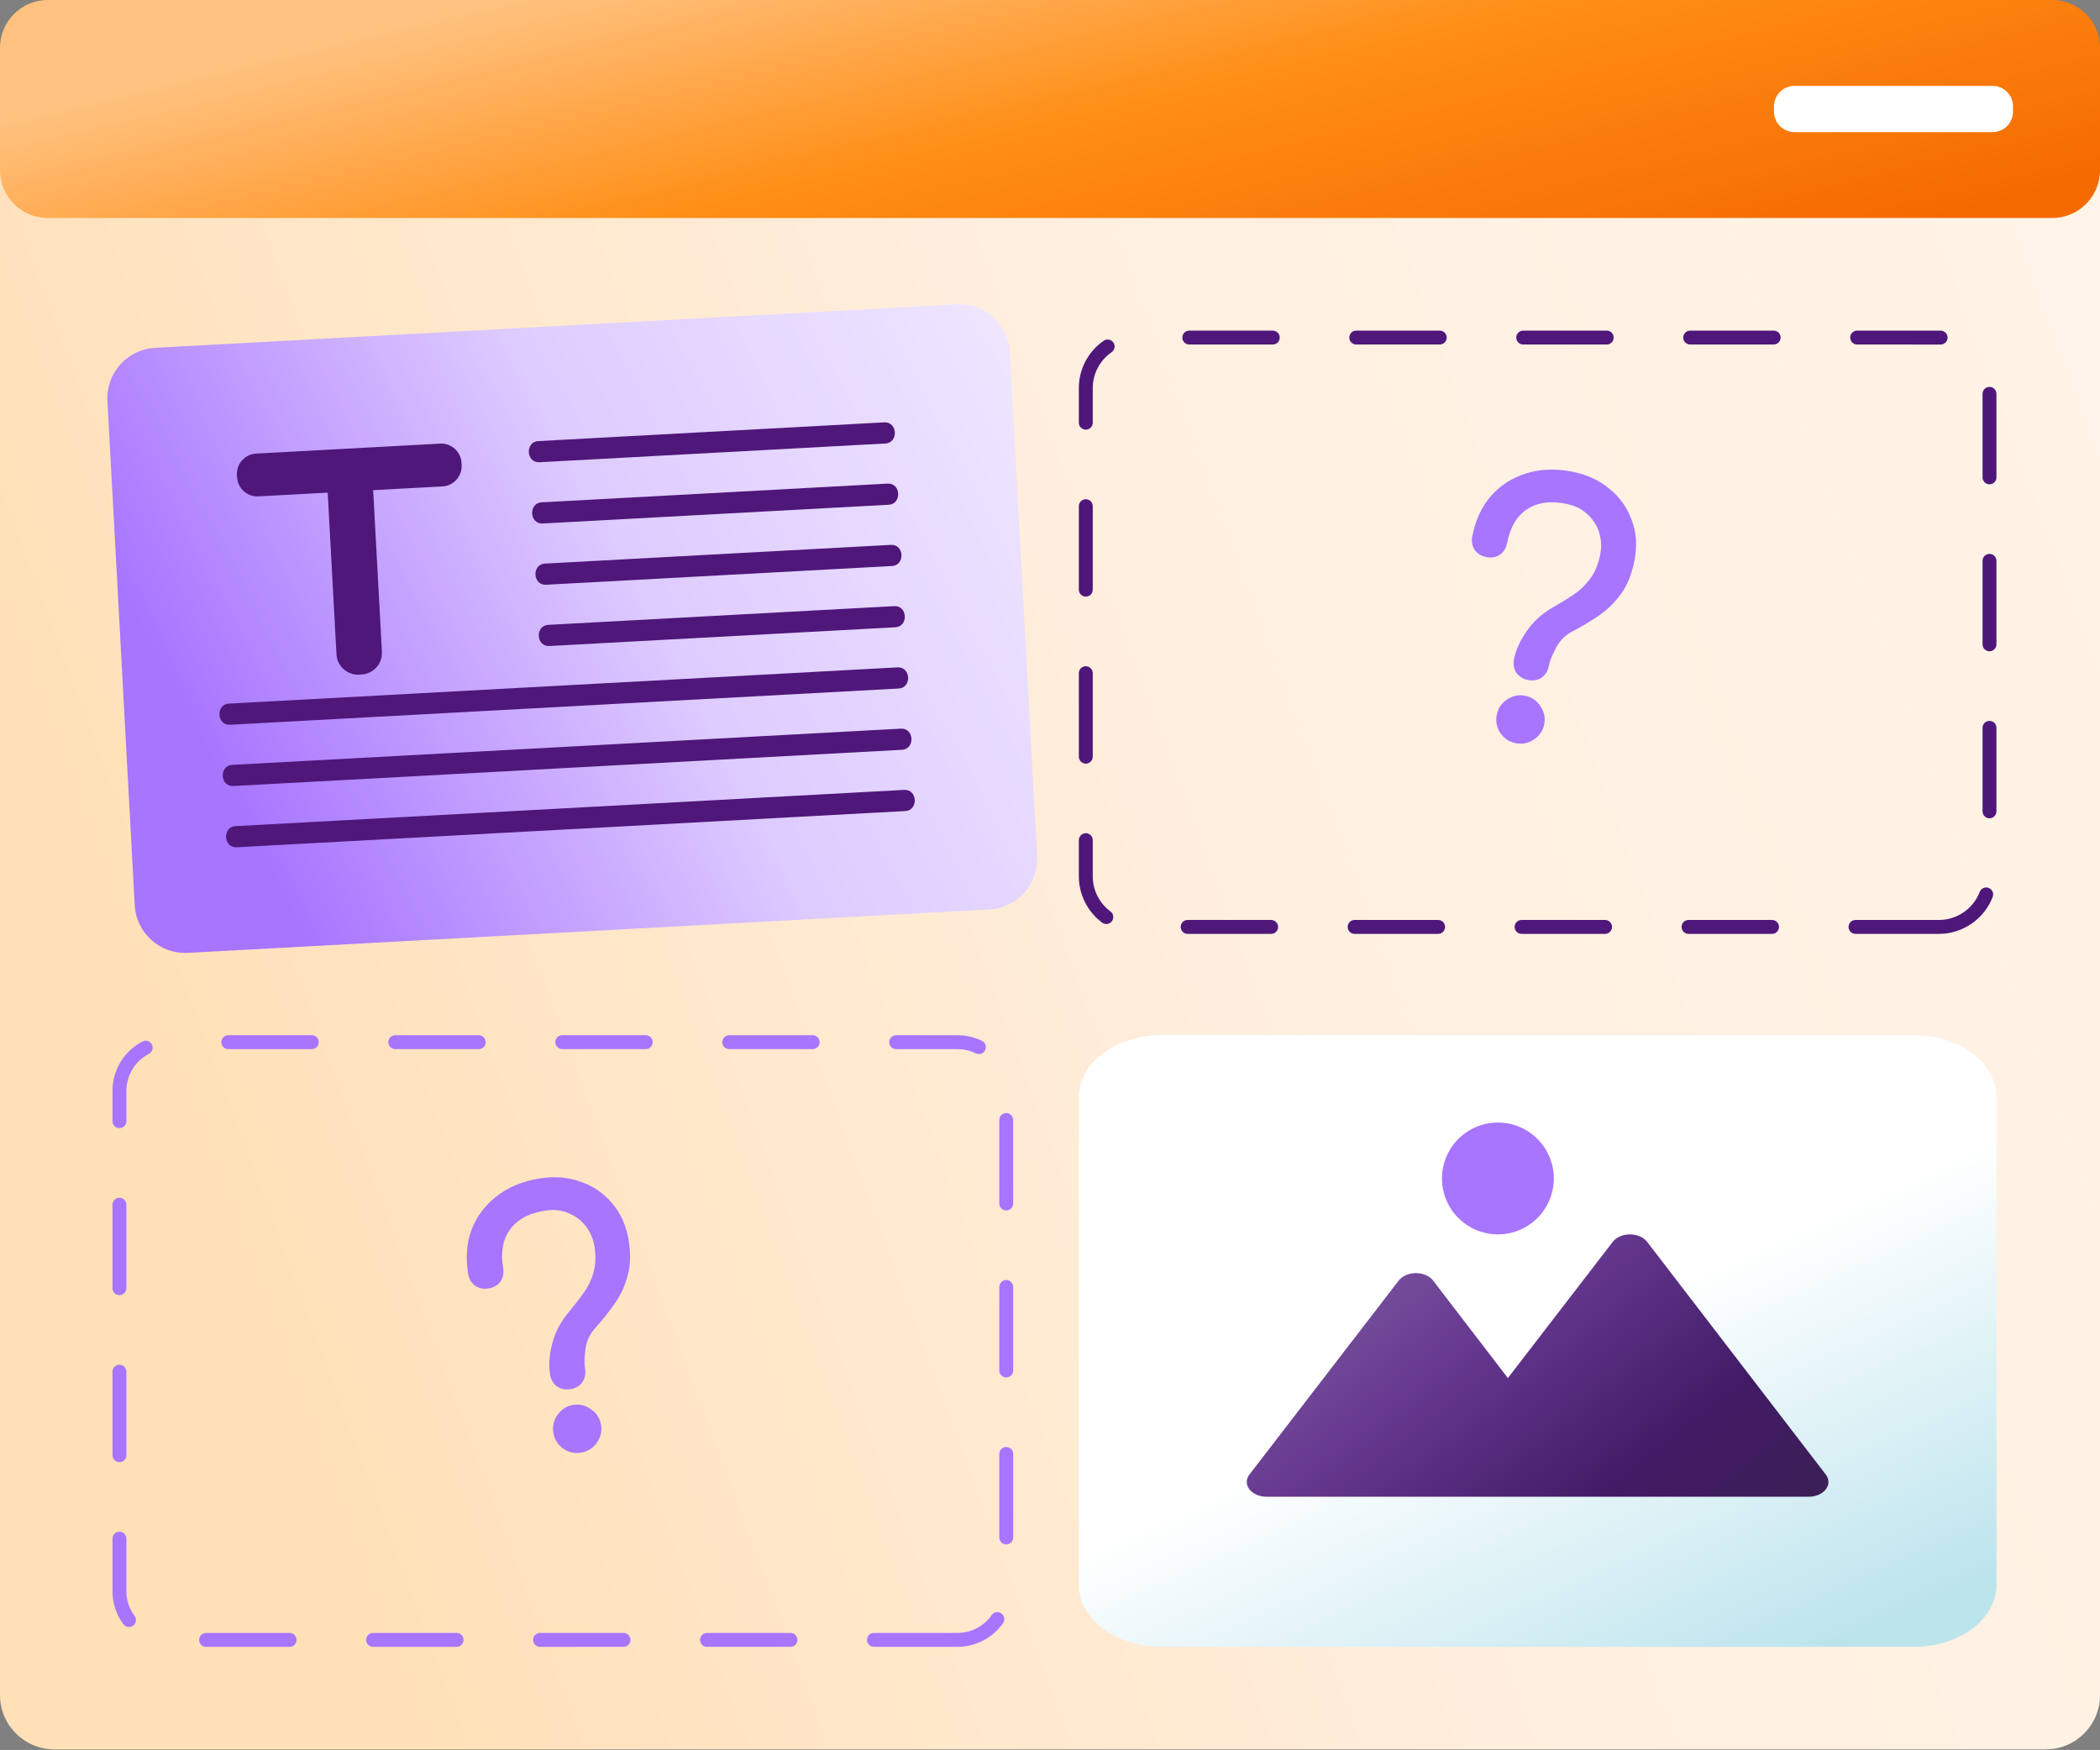 <svg width="1133" height="944" viewBox="0 0 1133 944" fill="none" xmlns="http://www.w3.org/2000/svg">
<rect x="0" y="0" width="1133" height="944" fill="#808080" stroke="none"/>
<path d="M1103.69 0H29.32C13.127 0 0 13.127 0 29.32V914.361C0 930.555 13.127 943.682 29.32 943.682H1103.69C1119.88 943.682 1133.01 930.555 1133.01 914.361V29.32C1133.01 13.127 1119.88 0 1103.69 0Z" fill="url(#paint0_linear_21_228)"/>
<path d="M1046.14 503.77H1001.1C999.026 503.77 997.343 502.093 997.343 500.016C997.343 497.94 999.026 496.263 1001.1 496.263H1046.14C1055.82 496.263 1064.64 490.189 1068.09 481.143C1068.83 479.204 1071 478.228 1072.94 478.972C1074.88 479.71 1075.85 481.881 1075.11 483.82C1070.56 495.756 1058.91 503.77 1046.14 503.77ZM956.055 503.77H911.014C908.944 503.77 907.261 502.093 907.261 500.016C907.261 497.94 908.944 496.263 911.014 496.263H956.055C958.126 496.263 959.809 497.94 959.809 500.016C959.809 502.093 958.126 503.77 956.055 503.77ZM865.974 503.77H820.933C818.862 503.77 817.179 502.093 817.179 500.016C817.179 497.94 818.862 496.263 820.933 496.263H865.974C868.044 496.263 869.727 497.94 869.727 500.016C869.727 502.093 868.044 503.77 865.974 503.77ZM775.892 503.77H730.851C728.78 503.77 727.097 502.093 727.097 500.016C727.097 497.94 728.78 496.263 730.851 496.263H775.892C777.962 496.263 779.645 497.94 779.645 500.016C779.645 502.093 777.962 503.77 775.892 503.77ZM685.81 503.77H640.769C638.698 503.77 637.016 502.093 637.016 500.016C637.016 497.94 638.698 496.263 640.769 496.263H685.81C687.881 496.263 689.563 497.94 689.563 500.016C689.563 502.093 687.881 503.77 685.81 503.77ZM596.873 498.446C596.097 498.446 595.315 498.209 594.646 497.708C586.77 491.884 582.06 482.557 582.06 472.773V453.211C582.06 451.135 583.742 449.458 585.813 449.458C587.884 449.458 589.566 451.135 589.566 453.211V472.773C589.566 480.186 593.138 487.255 599.113 491.678C602.015 493.823 600.489 498.446 596.879 498.446H596.873ZM1073.38 441.413C1071.31 441.413 1069.63 439.737 1069.63 437.66V392.619C1069.63 390.542 1071.31 388.866 1073.38 388.866C1075.45 388.866 1077.13 390.542 1077.13 392.619V437.66C1077.13 439.737 1075.45 441.413 1073.38 441.413ZM585.813 411.93C583.742 411.93 582.06 410.254 582.06 408.177V363.136C582.06 361.059 583.742 359.382 585.813 359.382C587.884 359.382 589.566 361.059 589.566 363.136V408.177C589.566 410.254 587.884 411.93 585.813 411.93ZM1073.38 351.331C1071.31 351.331 1069.63 349.655 1069.63 347.578V302.537C1069.63 300.46 1071.31 298.784 1073.38 298.784C1075.45 298.784 1077.13 300.46 1077.13 302.537V347.578C1077.13 349.655 1075.45 351.331 1073.38 351.331ZM585.813 321.848C583.742 321.848 582.06 320.172 582.06 318.095V273.054C582.06 270.977 583.742 269.301 585.813 269.301C587.884 269.301 589.566 270.977 589.566 273.054V318.095C589.566 320.172 587.884 321.848 585.813 321.848ZM1073.38 261.25C1071.31 261.25 1069.63 259.573 1069.63 257.496V212.455C1069.63 210.378 1071.31 208.702 1073.38 208.702C1075.45 208.702 1077.13 210.378 1077.13 212.455V257.496C1077.13 259.573 1075.45 261.25 1073.38 261.25ZM585.813 231.767C583.742 231.767 582.06 230.09 582.06 228.013V209.34C582.06 199.15 587.07 189.61 595.465 183.817C597.173 182.641 599.513 183.066 600.689 184.774C601.865 186.482 601.44 188.815 599.732 189.997C593.37 194.389 589.566 201.621 589.566 209.346V228.019C589.566 230.096 587.884 231.773 585.813 231.773V231.767ZM1047.02 185.862C1046.64 185.862 1046.94 185.85 1001.98 185.85C999.908 185.85 998.225 184.173 998.225 182.097C998.225 180.02 999.908 178.343 1001.98 178.343L1047.16 178.362C1049.23 178.437 1050.84 180.182 1050.77 182.253C1050.69 184.274 1049.03 185.869 1047.02 185.869V185.862ZM956.937 185.85H911.896C909.826 185.85 908.143 184.173 908.143 182.097C908.143 180.02 909.826 178.343 911.896 178.343H956.937C959.008 178.343 960.691 180.02 960.691 182.097C960.691 184.173 959.008 185.85 956.937 185.85ZM866.856 185.85H821.815C819.744 185.85 818.061 184.173 818.061 182.097C818.061 180.02 819.744 178.343 821.815 178.343H866.856C868.926 178.343 870.609 180.02 870.609 182.097C870.609 184.173 868.926 185.85 866.856 185.85ZM776.774 185.85H731.733C729.662 185.85 727.98 184.173 727.98 182.097C727.98 180.02 729.662 178.343 731.733 178.343H776.774C778.844 178.343 780.527 180.02 780.527 182.097C780.527 184.173 778.844 185.85 776.774 185.85ZM686.692 185.85H641.651C639.581 185.85 637.898 184.173 637.898 182.097C637.898 180.02 639.581 178.343 641.651 178.343H686.692C688.763 178.343 690.445 180.02 690.445 182.097C690.445 184.173 688.763 185.85 686.692 185.85Z" fill="#4F177A"/>
<path d="M1107.23 0H25.78C11.542 0 0 11.542 0 25.78V91.815C0 106.052 11.542 117.594 25.78 117.594H1107.23C1121.47 117.594 1133.01 106.052 1133.01 91.815V25.78C1133.01 11.542 1121.47 0 1107.23 0Z" fill="url(#paint1_linear_21_228)"/>
<path d="M516.569 888.369H471.528C469.458 888.369 467.775 886.693 467.775 884.616C467.775 882.539 469.458 880.862 471.528 880.862H516.569C523.907 880.862 530.82 877.271 535.042 871.26C536.237 869.564 538.577 869.152 540.272 870.346C541.967 871.541 542.374 873.881 541.185 875.576C535.555 883.583 526.353 888.363 516.569 888.363V888.369ZM426.487 888.369H381.446C379.376 888.369 377.693 886.693 377.693 884.616C377.693 882.539 379.376 880.862 381.446 880.862H426.487C428.558 880.862 430.241 882.539 430.241 884.616C430.241 886.693 428.558 888.369 426.487 888.369ZM336.406 888.369H291.365C289.294 888.369 287.611 886.693 287.611 884.616C287.611 882.539 289.294 880.862 291.365 880.862H336.406C338.476 880.862 340.159 882.539 340.159 884.616C340.159 886.693 338.476 888.369 336.406 888.369ZM246.324 888.369H201.283C199.212 888.369 197.53 886.693 197.53 884.616C197.53 882.539 199.212 880.862 201.283 880.862H246.324C248.394 880.862 250.077 882.539 250.077 884.616C250.077 886.693 248.394 888.369 246.324 888.369ZM156.242 888.369H111.201C109.131 888.369 107.448 886.693 107.448 884.616C107.448 882.539 109.131 880.862 111.201 880.862H156.242C158.313 880.862 159.995 882.539 159.995 884.616C159.995 886.693 158.313 888.369 156.242 888.369ZM69.595 877.691C68.444 877.691 67.311 877.165 66.573 876.17C62.72 870.966 60.68 864.785 60.687 858.292V830.01C60.687 827.933 62.369 826.256 64.44 826.256C66.511 826.256 68.193 827.933 68.193 830.01V858.292C68.193 863.159 69.713 867.794 72.604 871.698C74.449 874.187 72.635 877.684 69.588 877.684L69.595 877.691ZM542.893 833.125C540.822 833.125 539.14 831.449 539.14 829.372V784.331C539.14 782.254 540.822 780.577 542.893 780.577C544.964 780.577 546.646 782.254 546.646 784.331V829.372C546.646 831.449 544.964 833.125 542.893 833.125ZM64.44 788.729C62.369 788.729 60.687 787.052 60.687 784.975V739.934C60.687 737.857 62.369 736.181 64.44 736.181C66.511 736.181 68.193 737.857 68.193 739.934V784.975C68.193 787.052 66.511 788.729 64.44 788.729ZM542.893 743.043C540.822 743.043 539.14 741.367 539.14 739.29V694.249C539.14 692.172 540.822 690.496 542.893 690.496C544.964 690.496 546.646 692.172 546.646 694.249V739.29C546.646 741.367 544.964 743.043 542.893 743.043ZM64.44 698.647C62.369 698.647 60.687 696.97 60.687 694.893V649.853C60.687 647.776 62.369 646.099 64.44 646.099C66.511 646.099 68.193 647.776 68.193 649.853V694.893C68.193 696.97 66.511 698.647 64.44 698.647ZM542.893 652.962C540.822 652.962 539.14 651.285 539.14 649.208V604.167C539.14 602.09 540.822 600.414 542.893 600.414C544.964 600.414 546.646 602.09 546.646 604.167V649.208C546.646 651.285 544.964 652.962 542.893 652.962ZM64.44 608.565C62.369 608.565 60.687 606.889 60.687 604.812V588.503C60.687 577.249 66.892 567.027 76.882 561.816C78.728 560.853 80.986 561.566 81.943 563.412C82.9 565.251 82.187 567.515 80.348 568.472C72.848 572.382 68.187 580.058 68.187 588.503V604.812C68.187 606.889 66.504 608.565 64.434 608.565H64.44ZM528.136 568.61C526.015 568.61 523.55 565.939 516.575 565.939H483.514C481.444 565.939 479.761 564.262 479.761 562.185C479.761 560.109 481.444 558.432 483.514 558.432H516.575C521.211 558.432 525.659 559.458 529.794 561.491C533.353 563.236 532.102 568.61 528.136 568.61ZM438.467 565.939H393.426C391.355 565.939 389.673 564.262 389.673 562.185C389.673 560.109 391.355 558.432 393.426 558.432H438.467C440.538 558.432 442.22 560.109 442.22 562.185C442.22 564.262 440.538 565.939 438.467 565.939ZM348.385 565.939H303.344C301.274 565.939 299.591 564.262 299.591 562.185C299.591 560.109 301.274 558.432 303.344 558.432H348.385C350.456 558.432 352.139 560.109 352.139 562.185C352.139 564.262 350.456 565.939 348.385 565.939ZM258.303 565.939H213.263C211.192 565.939 209.509 564.262 209.509 562.185C209.509 560.109 211.192 558.432 213.263 558.432H258.303C260.374 558.432 262.057 560.109 262.057 562.185C262.057 564.262 260.374 565.939 258.303 565.939ZM168.222 565.939H123.181C121.11 565.939 119.427 564.262 119.427 562.185C119.427 560.109 121.11 558.432 123.181 558.432H168.222C170.292 558.432 171.975 560.109 171.975 562.185C171.975 564.262 170.292 565.939 168.222 565.939Z" fill="#A775FF"/>
<path d="M1075.06 46.342H968.135C962.051 46.342 957.119 51.274 957.119 57.358V60.242C957.119 66.326 962.051 71.258 968.135 71.258H1075.06C1081.15 71.258 1086.08 66.326 1086.08 60.242V57.358C1086.08 51.274 1081.15 46.342 1075.06 46.342Z" fill="white"/>
<path d="M516.138 164.197L83.691 187.617C68.667 188.431 57.147 201.27 57.961 216.294L72.691 488.28C73.504 503.305 86.344 514.824 101.368 514.011L533.815 490.59C548.839 489.777 560.359 476.937 559.545 461.913L544.815 189.927C544.001 174.903 531.162 163.383 516.138 164.197Z" fill="url(#paint2_linear_21_228)"/>
<path d="M237.45 239.307L138.187 244.683C132.139 245.011 127.502 250.179 127.829 256.226L127.893 257.407C128.221 263.455 133.389 268.092 139.437 267.764L238.7 262.388C244.748 262.061 249.385 256.893 249.057 250.845L248.993 249.664C248.666 243.617 243.498 238.98 237.45 239.307Z" fill="#4F177A"/>
<path d="M189.075 253.506L187.814 253.574C181.39 253.922 176.465 259.411 176.813 265.835L181.529 352.918C181.877 359.341 187.366 364.267 193.79 363.919L195.052 363.851C201.475 363.503 206.401 358.013 206.053 351.59L201.336 264.507C200.988 258.083 195.499 253.158 189.075 253.506Z" fill="#4F177A"/>
<path d="M477.696 239.242L291.039 249.351C283.789 249.745 283.251 238.329 290.42 237.941L477.077 227.832C484.327 227.438 484.865 238.854 477.696 239.242ZM479.485 272.285L292.829 282.394C285.578 282.788 285.04 271.371 292.209 270.983L478.866 260.874C486.117 260.48 486.654 271.897 479.485 272.285ZM481.275 305.327L294.618 315.436C287.367 315.83 286.829 304.414 293.998 304.026L480.655 293.917C487.906 293.523 488.444 304.939 481.275 305.327ZM483.064 338.376L296.407 348.485C289.157 348.879 288.619 337.463 295.788 337.075L482.444 326.966C489.695 326.571 490.233 337.988 483.064 338.376ZM484.853 371.418L124.119 390.961C116.869 391.355 116.331 379.939 123.5 379.551L484.234 360.008C491.484 359.614 492.022 371.031 484.853 371.418ZM486.648 404.467L125.915 424.01C118.664 424.404 118.126 412.987 125.295 412.6L486.029 393.057C493.279 392.663 493.817 404.079 486.648 404.467ZM488.437 437.51L127.704 457.052C120.453 457.447 119.915 446.03 127.084 445.642L487.818 426.099C495.068 425.705 495.606 437.122 488.437 437.51Z" fill="#4F177A"/>
<path d="M824.404 366.813C821.702 366.288 819.597 364.987 818.088 362.91C816.727 360.734 816.308 358.295 816.833 355.593C817.763 350.803 820.005 345.822 823.558 340.649C827.135 335.353 831.932 330.996 837.949 327.576C841.961 325.296 845.653 323.018 849.026 320.741C852.546 318.366 855.524 315.503 857.959 312.152C860.54 308.702 862.356 304.276 863.405 298.871C864.168 294.941 863.962 291.078 862.788 287.281C861.613 283.484 859.509 280.208 856.476 277.453C853.589 274.598 849.689 272.694 844.776 271.74C838.758 270.571 833.569 270.711 829.21 272.158C824.85 273.606 821.306 276.104 818.578 279.653C815.973 283.225 814.157 287.652 813.132 292.933C812.607 295.635 811.306 297.741 809.229 299.249C807.176 300.635 804.737 301.053 801.912 300.505C799.21 299.98 797.104 298.679 795.596 296.602C794.234 294.426 793.816 291.987 794.34 289.285C796.01 280.687 799.319 273.492 804.267 267.698C809.339 261.927 815.61 257.856 823.08 255.483C830.697 253.011 839.05 252.657 848.139 254.422C856.122 255.972 862.85 259.063 868.324 263.694C873.944 268.227 877.95 273.848 880.343 280.558C882.883 287.168 883.378 294.465 881.828 302.449C880.492 309.327 878.23 315.069 875.042 319.675C871.853 324.281 867.962 328.241 863.368 331.555C858.797 334.746 853.674 337.83 847.998 340.806C844.304 342.765 841.437 345.714 839.398 349.651C837.383 353.466 836.125 356.662 835.624 359.242C835.099 361.944 833.799 364.049 831.721 365.557C829.668 366.943 827.229 367.361 824.404 366.813ZM817.786 400.895C814.347 400.228 811.577 398.415 809.474 395.458C807.519 392.402 806.875 389.154 807.543 385.715C808.234 382.154 810.047 379.383 812.98 377.404C816.06 375.325 819.32 374.62 822.759 375.288C826.32 375.979 829.079 377.853 831.035 380.909C833.137 383.866 833.842 387.126 833.151 390.688C832.483 394.127 830.609 396.885 827.529 398.964C824.596 400.943 821.348 401.587 817.786 400.895Z" fill="#A775FF"/>
<path d="M307.774 749.352C305.058 749.802 302.632 749.316 300.494 747.894C298.46 746.329 297.217 744.189 296.768 741.473C295.97 736.659 296.336 731.209 297.864 725.122C299.372 718.912 302.351 713.156 306.799 707.854C309.764 704.319 312.432 700.897 314.8 697.588C317.272 694.135 319.066 690.414 320.18 686.425C321.398 682.292 321.557 677.51 320.658 672.079C320.004 668.129 318.465 664.579 316.041 661.43C313.617 658.28 310.504 655.943 306.7 654.417C302.999 652.747 298.68 652.321 293.743 653.138C287.695 654.14 282.88 656.079 279.298 658.954C275.716 661.83 273.265 665.407 271.944 669.684C270.747 673.94 270.587 678.722 271.466 684.03C271.916 686.745 271.43 689.172 270.009 691.309C268.567 693.324 266.426 694.566 263.587 695.036C260.872 695.486 258.445 695 256.308 693.578C254.273 692.013 253.031 689.873 252.581 687.157C251.15 678.517 251.745 670.619 254.364 663.464C257.107 656.288 261.567 650.287 267.742 645.46C274.021 640.489 281.727 637.247 290.861 635.734C298.884 634.406 306.268 634.958 313.012 637.392C319.859 639.683 325.573 643.555 330.154 649.011C334.838 654.322 337.844 660.99 339.173 669.013C340.318 675.925 340.198 682.096 338.814 687.524C337.431 692.953 335.163 698.021 332.011 702.728C328.839 707.311 325.111 711.987 320.828 716.754C318.048 719.878 316.388 723.64 315.849 728.041C315.289 732.319 315.224 735.754 315.653 738.346C316.103 741.061 315.617 743.488 314.195 745.625C312.753 747.64 310.613 748.882 307.774 749.352ZM313.446 783.604C309.99 784.177 306.762 783.443 303.761 781.404C300.863 779.221 299.128 776.401 298.555 772.945C297.963 769.365 298.696 766.137 300.756 763.259C302.919 760.238 305.728 758.441 309.184 757.869C312.764 757.276 316.003 758.071 318.901 760.255C321.901 762.294 323.698 765.103 324.291 768.683C324.863 772.139 324.068 775.378 321.905 778.399C319.845 781.277 317.026 783.012 313.446 783.604Z" fill="#A775FF"/>
<path d="M1077.13 591.755V855.055C1077.13 859.43 1075.98 863.763 1073.74 867.805C1071.5 871.848 1068.21 875.521 1064.07 878.615C1059.92 881.708 1055.01 884.162 1049.59 885.836C1044.18 887.509 1038.38 888.37 1032.52 888.369H626.659C614.831 888.369 603.486 884.859 595.122 878.611C586.758 872.364 582.06 863.89 582.06 855.055V591.755C582.058 587.38 583.21 583.046 585.451 579.004C587.692 574.961 590.977 571.287 595.118 568.193C599.26 565.098 604.177 562.644 609.589 560.969C615.001 559.294 620.801 558.432 626.659 558.432H1032.52C1038.38 558.432 1044.18 559.294 1049.59 560.969C1055.01 562.644 1059.92 565.098 1064.06 568.193C1068.21 571.287 1071.49 574.961 1073.73 579.004C1075.97 583.046 1077.12 587.38 1077.12 591.755H1077.13Z" fill="url(#paint3_linear_21_228)"/>
<path d="M975.817 807.396H683.344C681.471 807.397 679.63 807.031 678.007 806.332C676.384 805.634 675.036 804.629 674.097 803.418C673.159 802.207 672.663 800.833 672.661 799.433C672.659 798.034 673.149 796.659 674.084 795.447L754.648 690.765C755.583 689.547 756.931 688.535 758.557 687.831C760.183 687.127 762.029 686.756 763.908 686.756C765.788 686.756 767.634 687.127 769.26 687.831C770.886 688.535 772.234 689.547 773.169 690.765L813.532 743.378L870.135 669.875C871.07 668.658 872.419 667.646 874.046 666.943C875.672 666.24 877.519 665.87 879.398 665.871C881.278 665.871 883.123 666.243 884.749 666.948C886.374 667.653 887.722 668.665 888.655 669.884L985.077 795.455C986.009 796.668 986.497 798.042 986.494 799.44C986.49 800.838 985.994 802.21 985.056 803.42C984.118 804.63 982.771 805.634 981.149 806.331C979.527 807.029 977.688 807.396 975.817 807.396Z" fill="url(#paint4_linear_21_228)"/>
<path d="M838.318 635.671C838.327 643.671 835.158 651.347 829.507 657.011C823.856 662.674 816.188 665.861 808.187 665.871C800.187 665.88 792.511 662.71 786.847 657.06C781.184 651.409 777.997 643.741 777.987 635.74C777.983 631.779 778.759 627.856 780.27 624.194C781.782 620.533 784 617.205 786.798 614.401C789.596 611.596 792.919 609.37 796.577 607.85C800.235 606.33 804.156 605.545 808.118 605.541C812.079 605.536 816.002 606.312 819.664 607.824C823.326 609.336 826.654 611.554 829.458 614.351C832.262 617.149 834.488 620.472 836.008 624.13C837.528 627.788 838.313 631.71 838.318 635.671Z" fill="#A775FF"/>
<defs>
<linearGradient id="paint0_linear_21_228" x1="-331.881" y1="-525.916" x2="810.597" y2="-950.356" gradientUnits="userSpaceOnUse">
<stop stop-color="#FFE0B7"/>
<stop offset="0.49" stop-color="#FFEFE0"/>
<stop offset="1" stop-color="#FFF5E8"/>
</linearGradient>
<linearGradient id="paint1_linear_21_228" x1="881.28" y1="156.291" x2="812.215" y2="-130.38" gradientUnits="userSpaceOnUse">
<stop stop-color="#F56A00"/>
<stop offset="0.54" stop-color="#FF8E15"/>
<stop offset="1" stop-color="#FFC280"/>
</linearGradient>
<linearGradient id="paint2_linear_21_228" x1="-95.973" y1="14.914" x2="353.08" y2="-222.603" gradientUnits="userSpaceOnUse">
<stop stop-color="#A775FF"/>
<stop offset="0.49" stop-color="#DECBFF"/>
<stop offset="1" stop-color="#F0E8FF"/>
</linearGradient>
<linearGradient id="paint3_linear_21_228" x1="1091.83" y1="840.758" x2="911.473" y2="444.847" gradientUnits="userSpaceOnUse">
<stop stop-color="#BCE4ED"/>
<stop offset="0.49" stop-color="white"/>
<stop offset="1" stop-color="white"/>
</linearGradient>
<linearGradient id="paint4_linear_21_228" x1="940.51" y1="836.979" x2="770.554" y2="621.251" gradientUnits="userSpaceOnUse">
<stop stop-color="#3B1F56"/>
<stop offset="0.26" stop-color="#421B66"/>
<stop offset="0.66" stop-color="#673991"/>
<stop offset="1" stop-color="#805DA1"/>
</linearGradient>
</defs>
</svg>
